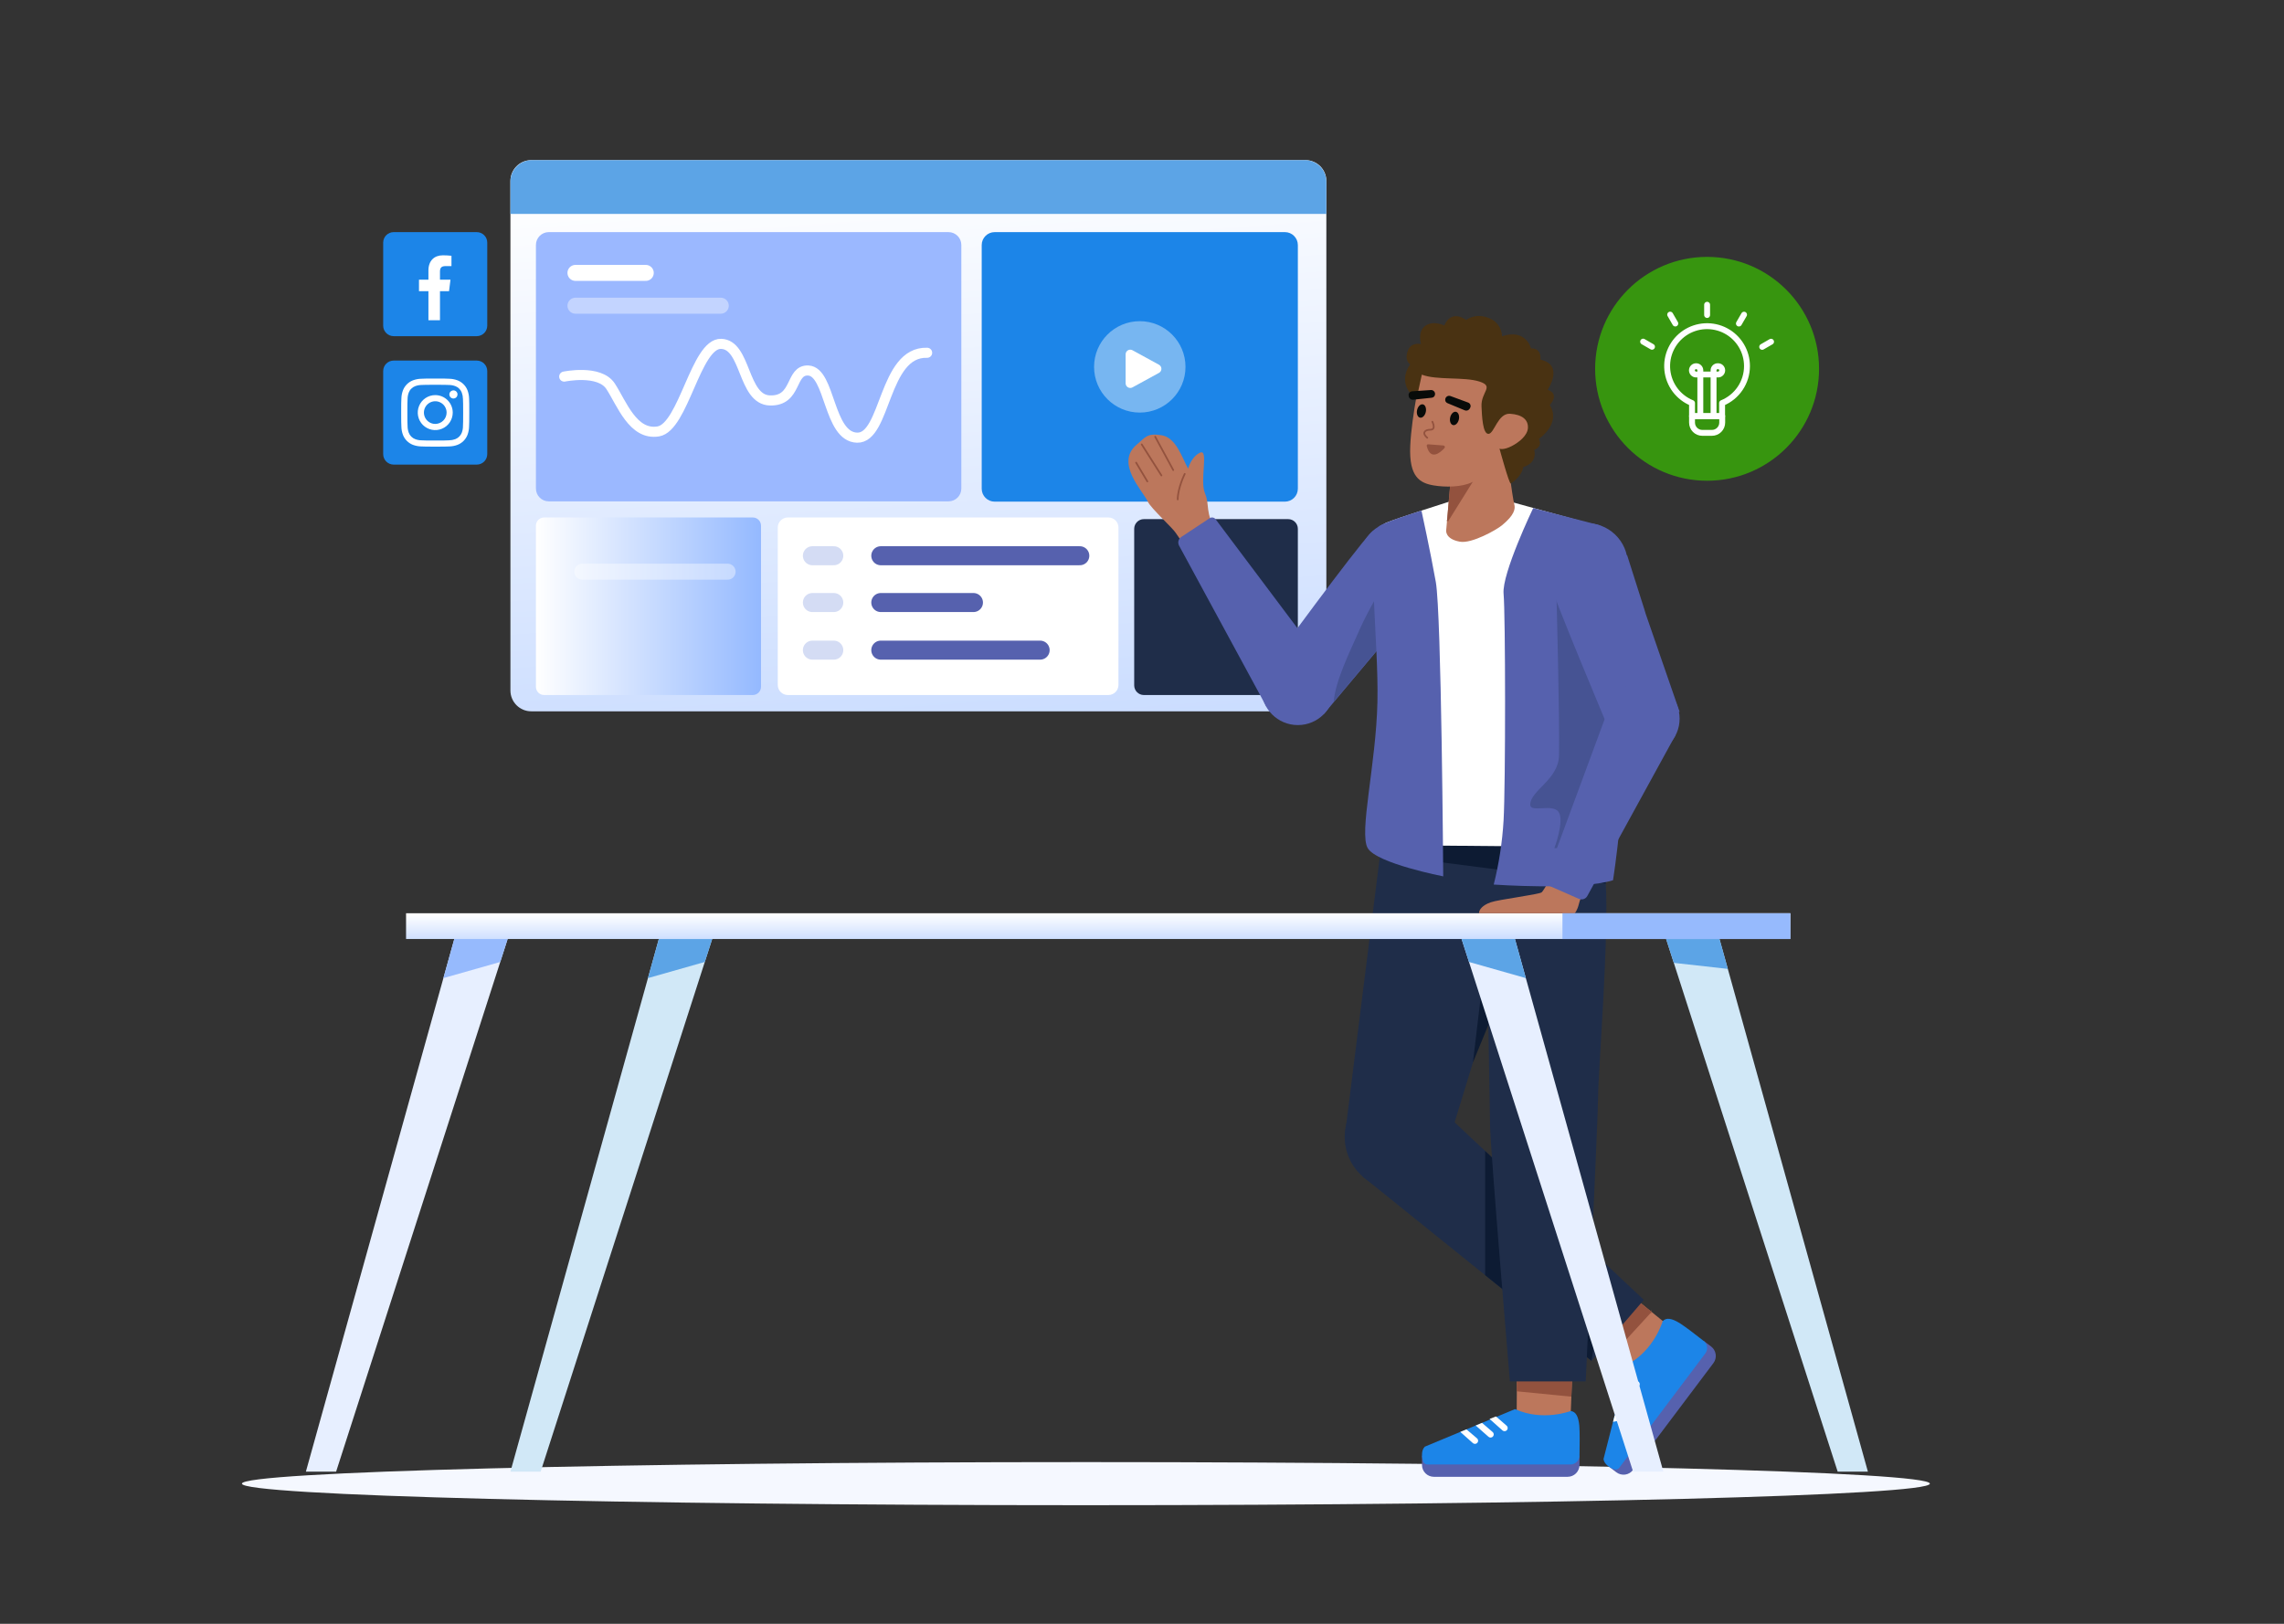 <?xml version="1.0" encoding="UTF-8"?>
<svg id="Layer_1" data-name="Layer 1" xmlns="http://www.w3.org/2000/svg" xmlns:xlink="http://www.w3.org/1999/xlink" viewBox="0 0 1440 1024">
  <rect x="0" y="0" width="1440" height="1024" fill="#333333" stroke="none"/>
  <defs>
    <style>
      .cls-1, .cls-2, .cls-3, .cls-4, .cls-5, .cls-6, .cls-7, .cls-8 {
        fill: none;
      }

      .cls-2 {
        stroke: #d4dcf4;
      }

      .cls-2, .cls-3 {
        stroke-width: 12px;
      }

      .cls-2, .cls-3, .cls-4, .cls-5, .cls-6, .cls-7, .cls-9, .cls-8 {
        stroke-linecap: round;
      }

      .cls-2, .cls-3, .cls-5, .cls-6, .cls-7, .cls-9 {
        stroke-miterlimit: 10;
      }

      .cls-3 {
        stroke: #5661ae;
      }

      .cls-4 {
        stroke-linejoin: round;
        stroke-width: 3.72px;
      }

      .cls-4, .cls-5, .cls-6, .cls-7, .cls-9 {
        stroke: #fff;
      }

      .cls-10 {
        fill: url(#linear-gradient);
      }

      .cls-11 {
        clip-path: url(#clippath);
      }

      .cls-12 {
        fill: #f5f8ff;
      }

      .cls-13 {
        fill: #e7efff;
      }

      .cls-14, .cls-15 {
        fill: #fff;
      }

      .cls-16 {
        fill: #96bafd;
      }

      .cls-17 {
        fill: #9bb8ff;
      }

      .cls-18 {
        fill: #bc775c;
      }

      .cls-19 {
        fill: #d1e8f7;
      }

      .cls-20 {
        fill: #1f2d49;
      }

      .cls-21 {
        fill: #080b09;
      }

      .cls-22 {
        fill: #1c85e8;
      }

      .cls-23 {
        fill: #0d1b33;
      }

      .cls-24 {
        fill: #465393;
      }

      .cls-25 {
        fill: #5661ae;
      }

      .cls-26 {
        fill: #493212;
      }

      .cls-27 {
        fill: #5ca4e6;
      }

      .cls-5, .cls-28, .cls-15, .cls-9 {
        isolation: isolate;
      }

      .cls-5, .cls-15, .cls-9 {
        opacity: .4;
      }

      .cls-5, .cls-6, .cls-9 {
        stroke-width: 10.08px;
      }

      .cls-28 {
        fill: #39bf00;
        opacity: .7;
      }

      .cls-29 {
        fill: #93523e;
      }

      .cls-29, .cls-8 {
        stroke: #93523e;
      }

      .cls-30 {
        fill: url(#linear-gradient-3);
      }

      .cls-31 {
        fill: url(#linear-gradient-2);
      }

      .cls-7 {
        stroke-width: 6.36px;
      }

      .cls-9 {
        fill: #3a8800;
      }

      .cls-8 {
        stroke-width: 1.08px;
      }
    </style>
    <clipPath id="clippath">
      <rect class="cls-1" x="152.52" y="100.98" width="1064.21" height="848.22"/>
    </clipPath>
    <linearGradient id="linear-gradient" x1="304.22" y1="-1695.15" x2="358.56" y2="-2436.8" gradientTransform="translate(262 -1594.99) scale(1 -1)" gradientUnits="userSpaceOnUse">
      <stop offset="0" stop-color="#fff"/>
      <stop offset="1" stop-color="#94b9ff"/>
    </linearGradient>
    <linearGradient id="linear-gradient-2" x1="337.89" y1="382.32" x2="479.79" y2="382.32" gradientTransform="matrix(1, 0, 0, 1, 0, 0)" xlink:href="#linear-gradient"/>
    <linearGradient id="linear-gradient-3" x1="430.37" y1="-2170.82" x2="430.44" y2="-2205.66" xlink:href="#linear-gradient"/>
  </defs>
  <g class="cls-11">
    <g>
      <path class="cls-12" d="M684.62,949.21c293.88,0,532.11-6.09,532.11-13.59s-238.23-13.59-532.11-13.59-532.1,6.09-532.1,13.59,238.23,13.59,532.1,13.59Z"/>
      <path class="cls-10" d="M823.1,100.98H334.94c-7.25,0-13.13,5.88-13.13,13.13V435.44c0,7.25,5.88,13.13,13.13,13.13h488.16c7.25,0,13.13-5.88,13.13-13.13V114.11c0-7.25-5.88-13.13-13.13-13.13Z"/>
      <path class="cls-20" d="M812.15,327.37h-90.96c-3.37,0-6.11,2.73-6.11,6.11v98.71c0,3.37,2.73,6.11,6.11,6.11h90.96c3.37,0,6.11-2.73,6.11-6.11v-98.71c0-3.37-2.73-6.11-6.11-6.11Z"/>
      <path class="cls-31" d="M474.62,326.33h-131.56c-2.86,0-5.17,2.32-5.17,5.17v101.62c0,2.86,2.32,5.17,5.17,5.17h131.56c2.86,0,5.17-2.32,5.17-5.17v-101.62c0-2.86-2.32-5.17-5.17-5.17Z"/>
      <path class="cls-14" d="M698.8,326.33h-202.08c-3.51,0-6.36,2.85-6.36,6.36v99.24c0,3.52,2.85,6.36,6.36,6.36h202.08c3.52,0,6.36-2.85,6.36-6.36v-99.24c0-3.52-2.85-6.36-6.36-6.36Z"/>
      <path class="cls-22" d="M810.09,146.38h-182.98c-4.51,0-8.17,3.66-8.17,8.17v153.63c0,4.51,3.66,8.17,8.17,8.17h182.98c4.51,0,8.17-3.66,8.17-8.17V154.55c0-4.51-3.66-8.17-8.17-8.17Z"/>
      <path class="cls-19" d="M415.38,592.15l-93.57,335.9h19.06l108.15-335.9h-33.64Z"/>
      <path class="cls-27" d="M415.38,592.15l-6.87,24.66,35.85-10.18,4.66-14.48h-33.64Z"/>
      <path class="cls-25" d="M1080.26,859.6l-50.69,67.39c-1.19,1.59-2.97,2.64-4.93,2.91-1.97,.28-3.97-.24-5.55-1.43l-4.71-3.54,59.69-79.36,4.71,3.54c1.59,1.19,2.63,2.97,2.91,4.94,.28,1.97-.23,3.96-1.43,5.55Z"/>
      <path class="cls-18" d="M1032.45,820.14l18.27,14.85-18.56,28.65-20.61-15.73,20.9-27.77Z"/>
      <path class="cls-29" d="M1040.56,827.38l-22.76,24.83-5.54-4.37,21.32-26.19,6.98,5.73Z"/>
      <path class="cls-22" d="M1048.27,833.15s-5.13,18.05-22.04,27.29l-15.27,59.7c.49,3.43,4.32,5.63,6.86,6.44,.56,.18,1.16,.17,1.72,0,.56-.18,1.04-.53,1.39-1l54.19-72.03c.9-1.2,1.3-2.71,1.11-4.2-.2-1.49-.97-2.85-2.16-3.77-4.73-3.71-12-9.31-15.14-11.23-4.87-2.97-8.33-3.66-10.66-1.19Z"/>
      <path class="cls-14" d="M1022.7,872.82l8.69-1.86c.32-.07,.65-.06,.96,.03,.31,.09,.59,.25,.83,.48,.23,.22,.41,.51,.51,.81,.1,.31,.12,.64,.06,.96-.07,.39-.25,.75-.53,1.04-.28,.28-.63,.48-1.02,.56l-10.67,2.15,1.17-4.17Z"/>
      <path class="cls-14" d="M1020.65,882.28l8.64-1.89c.32-.07,.65-.06,.96,.03,.31,.09,.6,.25,.83,.48,.24,.23,.41,.51,.51,.81,.1,.31,.12,.64,.07,.96-.07,.39-.26,.75-.54,1.04-.27,.28-.63,.48-1.02,.56l-10.52,2.18,1.07-4.17Z"/>
      <path class="cls-14" d="M1018.01,892.58l8.55-1.91c.32-.07,.65-.06,.96,.03s.6,.25,.83,.48c.23,.22,.41,.5,.51,.81s.12,.64,.06,.96c-.07,.39-.25,.75-.53,1.04-.28,.29-.63,.48-1.02,.56l-10.4,2.1,1.04-4.07Z"/>
      <path class="cls-20" d="M858.73,741.61l144.67,116.55,33-38.46-126.49-118.67-51.18,40.58Z"/>
      <path class="cls-23" d="M936.32,725.82v78.31l67.07,54.04,9.63-60.39-76.7-71.96Z"/>
      <path class="cls-20" d="M871.57,527.33l-23.78,189.63h66.49l57.75-188.68-100.46-.95Z"/>
      <path class="cls-23" d="M928.65,669.98l11.17-94.07h27.46l-38.62,94.07Z"/>
      <path class="cls-25" d="M988.34,931.3h-84.32c-1.99,0-3.89-.79-5.3-2.19-1.41-1.4-2.19-3.31-2.19-5.3v-5.89h99.3v5.89c0,1.99-.79,3.89-2.19,5.3-1.41,1.41-3.31,2.19-5.3,2.19Z"/>
      <path class="cls-18" d="M991.13,869.36l-.88,23.54-34.06,2.38,.18-25.92h34.76Z"/>
      <path class="cls-29" d="M990.23,880.2l-33.53-3.27,.16-7.05,33.75,1.29-.38,9.03Z"/>
      <path class="cls-22" d="M990.25,889.83s-17.51,6.75-35.06-1.21l-56.89,23.68c-2.45,2.45-1.9,6.83-1.03,9.35,.19,.55,.56,1.03,1.04,1.37,.48,.34,1.05,.52,1.64,.51h90.14c1.51,0,2.95-.59,4.03-1.64,1.07-1.05,1.69-2.48,1.72-3.99,.12-6.02,.22-15.19-.13-18.86-.55-5.67-2.09-8.85-5.45-9.23Z"/>
      <path class="cls-14" d="M943.16,893.24l6.71,5.82c.24,.21,.43,.48,.55,.78,.12,.3,.16,.63,.12,.95-.04,.32-.16,.63-.34,.9-.19,.27-.43,.48-.72,.63-.36,.18-.76,.25-1.15,.2-.4-.05-.77-.22-1.06-.48l-8.13-7.23,4.03-1.57Z"/>
      <path class="cls-14" d="M934.37,897.29l6.7,5.78c.24,.21,.43,.48,.55,.79,.12,.3,.16,.63,.12,.95-.04,.32-.16,.63-.35,.9-.19,.27-.43,.48-.72,.63-.35,.18-.76,.25-1.15,.2-.4-.05-.77-.22-1.06-.48l-8.07-7.1,3.98-1.66Z"/>
      <path class="cls-14" d="M924.56,901.38l6.66,5.68c.24,.21,.43,.48,.55,.79,.12,.3,.16,.63,.12,.95-.04,.32-.16,.63-.35,.89-.19,.27-.43,.48-.72,.63-.35,.18-.76,.25-1.15,.2-.4-.05-.77-.22-1.06-.48l-7.92-7.04,3.88-1.61Z"/>
      <path class="cls-20" d="M1012.37,528.28c-.55,9.62-.55,19.26,0,28.87,2.21,31.08-4.86,121.86-4.8,133.8,.05,11.95-7.81,180.18-7.81,180.18h-47.8s-12.22-144.58-12.5-161.13c-.28-16.55-3.13-181.04-3.13-181.04l76.04-.68Z"/>
      <path class="cls-23" d="M870.13,538.81l142.24,18.34v-28.87l-141.5,4.65-.74,5.88Z"/>
      <path class="cls-20" d="M881.03,750.2c18.36,0,33.24-14.88,33.24-33.24s-14.88-33.24-33.24-33.24-33.24,14.88-33.24,33.24,14.88,33.24,33.24,33.24Z"/>
      <path class="cls-30" d="M1128.77,575.91H256.01v16.24h872.76v-16.24Z"/>
      <path class="cls-18" d="M979.98,549.23s-6.39,12.07-7.95,13.46c-1.55,1.39-27.23,4.55-32.21,6.33-4.97,1.78-7.35,4.47-7.35,6.89h60.36s1.56-1.46,2.69-6.1c1.12-4.64,3.09-6.61,3.09-6.61l-18.64-13.98Z"/>
      <path class="cls-25" d="M893.21,359.03c3.97-19.6-5.37-19.09-8.47-22.21,0,0-11.66-9.61-20.54-.65-9.4,9.48-63.29,83.1-63.29,83.1l33.72,31.01,6.34-7.56,16.42-19.58,17.56-20.93,2.18-2.38,23.69-26.83s-9.85-3.64-7.6-13.96Z"/>
      <path class="cls-25" d="M907.31,362.37c4.54-13.57-2.77-28.26-16.34-32.8-13.57-4.55-28.26,2.77-32.8,16.34-4.55,13.57,2.77,28.26,16.34,32.8,13.57,4.55,28.26-2.77,32.8-16.34Z"/>
      <path class="cls-24" d="M876.81,399.72c.68-4.1,2.04-12.29,3.5-19.76l7.78-36.14s-20.89,30.88-30.52,52.39c-7.13,16.12-15.4,32.55-16.77,46.45l16.42-19.58,17.56-20.93,2.03-2.43Z"/>
      <path class="cls-18" d="M767.23,336.38c-8.01-14.61-4.16-17.09-7.57-25.41-3.36-8.11,2.6-28.23-3.1-25.48-5.71,2.74-7.47,10.03-7.47,10.03-3.9-6.91-7.5-19.61-16.84-21.07s-10.17,1.49-15.47,5.83c-14.09,11.73,3.88,29.35,6.88,36.05,1.93,4.21,16.11,17.03,17.68,19.83l7.14,10.35,18.77-10.14Z"/>
      <path class="cls-8" d="M739.7,296.43l-11.39-21.02"/>
      <path class="cls-8" d="M732.24,299.83l-12.41-19.58"/>
      <path class="cls-8" d="M723.38,303.6l-7.09-11.86"/>
      <path class="cls-8" d="M742.51,314.94c.06-7.28,4.43-16.09,4.43-16.09"/>
      <path class="cls-25" d="M834.91,418.68l-68.56-91.31c-.44-.54-1.06-.89-1.74-1-.68-.11-1.38,.04-1.96,.42l-17.95,11.87c-.85,.58-1.46,1.45-1.71,2.45-.24,1-.11,2.06,.38,2.96l55.14,101.68,36.41-27.09Z"/>
      <path class="cls-25" d="M818.25,457.25c12.68,0,22.96-10.28,22.96-22.96s-10.28-22.96-22.96-22.96-22.96,10.28-22.96,22.96,10.28,22.96,22.96,22.96Z"/>
      <path class="cls-14" d="M914.19,316.18s-33.48,10.65-40.08,13.41c-6.6,2.76-7.05,13.82-7.49,21.64-.31,5.49,5.88,95.55,6.29,147.71,.09,11.14-1.99,18.22-3.33,24.41-1.33,6.19,0,9.57,0,9.57l143.44,1.28s-4.3-181.24-5.18-187.68c-.88-6.45,6.04-12-1.46-15.24l-54.77-15.1h-37.42Z"/>
      <path class="cls-25" d="M896.19,322s5.47,25,9.05,45.01,4.67,185.64,4.67,185.64c0,0-41.92-8.15-47.59-17.78-5.68-9.63,5.26-52.9,6.11-92.21,.85-39.31-7.42-100.32,1.27-110.9,0,0,2.23-2.21,26.5-9.77Z"/>
      <path class="cls-25" d="M966.64,320.39s-19.89,41.44-18.67,54.07c1.22,12.63,1.29,120.33,0,142.82-.8,13.68-2.88,27.25-6.22,40.54,0,0,54.26,3.84,75.21-2.72,0,0,9.96-62.66,3.42-85.04-6.53-22.38-11.52-138.71-11.52-138.71l-42.22-10.95Z"/>
      <path class="cls-24" d="M981.32,376.07s2.03,75.1,1.61,100.13c-.26,15.6-18.1,22.2-18.15,31.24-.03,5.34,14.08-.91,17.89,4.61,3.8,5.52-2.7,22.83-2.7,22.83l33.06-.66,13.25-64.27-27.91-97.73-17.05,3.86Z"/>
      <path class="cls-18" d="M914.88,299.44l-3.1,35s-.83,5.44,8.61,7.16c7.5,1.37,23.08-7.44,26.59-10.35,7.82-6.45,8.54-10.35,7.71-13.34-1.18-4.28-5.05-34.46-5.05-34.46l-34.76,16Z"/>
      <path class="cls-29" d="M912.84,328.09l1.91-21.57,16.66-8.23-18.58,29.8Z"/>
      <path class="cls-18" d="M896.35,233.21s-6.38,28.59-7.23,48.07c-.86,19.65,6.16,23.39,14.87,24.85,6.86,1.16,17.54,1.24,24.26-2.11,12.24-6.11,32.35-20.96,34.98-23.83,4.08-4.46,3.8-24.34-11.76-29.26-11.32-3.58-40.17-33.94-55.11-17.72Z"/>
      <path class="cls-26" d="M896.42,236.26c9.28,3.64,26.76,1.25,36.35,4.36,9.58,3.12,.86,6.42,1.28,15.68,.27,6,.73,17.46,4.41,17.3,3.68-.15,5.85-13.17,13.61-12.67,7.76,.51,11.42,3.82,11.25,8.78-.17,4.95-5.74,9.27-10.14,11.56-5.51,2.85-7.78,1.66-7.78,1.66,0,0,6.2,22.82,7.13,21.92,0,0,6.68-3.77,7.89-10.38,0,0,8.87-1.92,6.91-10.79,0,0,5.52-1.77,2.9-6.91,0,0,14.28-9.6,6.84-21.35,0,0,6.77-6.76-1.32-9.61,0,0,10.72-15.66-4.53-19,0,0,1.02-7.37-5.96-7.09,0,0-3.05-12.68-18.28-7.68-.07-2.54-.91-5-2.4-7.05s-3.58-3.61-5.97-4.46c-8.63-3.47-14.24,1.31-14.24,1.31,0,0-9.05-7.38-13.82,3.44,0,0-6.85-3.5-11.98,.22-5.14,3.71-2.64,11.48-2.64,11.48,0,0-5.88-1.38-8.02,3.49-3.03,6.85,1.22,9.34,1.22,9.34,0,0-9.57,11.31,3.89,22.02l3.4-15.56Z"/>
      <path class="cls-21" d="M919.78,264.48c.51-2.31-.31-4.46-1.83-4.79-1.52-.33-3.15,1.28-3.66,3.59-.51,2.31,.31,4.45,1.83,4.79,1.51,.33,3.15-1.28,3.66-3.59Z"/>
      <path class="cls-21" d="M898.93,259.79c.5-2.31-.31-4.45-1.83-4.79-1.52-.33-3.15,1.28-3.66,3.59-.51,2.31,.31,4.45,1.83,4.79,1.52,.33,3.15-1.28,3.66-3.59Z"/>
      <path class="cls-8" d="M903.05,265.93s2.59,4.99-1.15,5.06c-3.57-.05-5.66,2.05-2.05,5.09"/>
      <path class="cls-29" d="M900.4,280.69h.02s.02,0,.02,0c2.22,.16,6.64,.48,9.59,.74h0c.09,0,.17,.04,.24,.09,.07,.05,.12,.12,.16,.2,.03,.08,.05,.17,.03,.25-.01,.08-.04,.16-.1,.23-.65,.71-1.5,1.56-2.45,2.29-.96,.74-1.98,1.33-2.96,1.57-.96,.23-1.87,.12-2.68-.53-.84-.67-1.64-1.96-2.23-4.24v-.04s-.03-.04-.03-.04c-.03-.06-.04-.13-.03-.19,0-.07,.03-.13,.07-.18,.04-.05,.09-.09,.15-.12,.06-.03,.13-.03,.19-.02Z"/>
      <path class="cls-21" d="M927.04,256.86l-.21,.42c-.25,.64-.74,1.15-1.36,1.43-.63,.28-1.34,.29-1.97,.05l-10.86-4.5c-.53-.2-.98-.59-1.24-1.09-.26-.51-.32-1.09-.17-1.64,.08-.34,.22-.66,.43-.94,.21-.28,.47-.51,.78-.68,.3-.17,.64-.27,.99-.3,.35-.03,.7,.02,1.03,.13l11.07,4.08c.3,.1,.58,.25,.82,.46,.24,.21,.44,.46,.58,.74,.14,.28,.22,.59,.24,.91,.02,.32-.03,.63-.13,.93Z"/>
      <path class="cls-21" d="M890.39,246.75l11.77-.79c.35-.02,.7,.04,1.02,.16,.33,.13,.62,.32,.87,.57,.24,.25,.44,.55,.56,.87,.12,.33,.17,.68,.15,1.03-.01,.57-.23,1.11-.63,1.53-.39,.41-.93,.66-1.5,.7l-11.69,1.25c-.68,.05-1.36-.16-1.88-.6-.52-.44-.85-1.07-.91-1.75l-.08-.46c-.02-.32,.03-.64,.14-.93,.11-.3,.28-.57,.49-.81,.22-.23,.48-.42,.77-.55,.29-.13,.6-.2,.92-.21Z"/>
      <path class="cls-25" d="M1009.94,349.35c-14.78-13.48-19.14-5.21-23.41-4.14,0,0-14.23,5.06-11.11,17.28,3.3,12.93,38.77,96.99,38.77,96.99l44.76-10.6-4.06-11.72-8.36-24.14-8.93-25.82-.93-3.1-10.85-34.11s-8.18,6.58-15.88-.65Z"/>
      <path class="cls-25" d="M1017.22,375.5c10.87-9.31,12.14-25.67,2.83-36.54-9.31-10.87-25.67-12.14-36.54-2.83-10.87,9.31-12.14,25.67-2.83,36.54,9.31,10.87,25.66,12.14,36.54,2.83Z"/>
      <path class="cls-25" d="M1013.85,447.67l-39.59,107.1c-.21,.66-.17,1.37,.11,2,.28,.63,.78,1.14,1.42,1.42l19.7,8.66c.95,.4,2.02,.44,2.99,.1,.97-.34,1.79-1.02,2.28-1.93l55.59-101.44-42.5-15.92Z"/>
      <path class="cls-25" d="M1035.99,476.17c12.68,0,22.96-10.28,22.96-22.96s-10.28-22.96-22.96-22.96-22.96,10.28-22.96,22.96,10.28,22.96,22.96,22.96Z"/>
      <path class="cls-13" d="M286.42,592.15l-93.57,335.9h19.06l108.15-335.9h-33.64Z"/>
      <path class="cls-16" d="M286.42,592.15l-6.87,24.66,35.85-10.18,4.66-14.48h-33.64Z"/>
      <path class="cls-19" d="M1084.09,592.15l93.57,335.9h-19.06l-108.16-335.9h33.65Z"/>
      <path class="cls-27" d="M1084.09,592.15l5.25,18.85-34.05-3.8-4.85-15.05h33.65Z"/>
      <path class="cls-17" d="M597.99,146.38h-251.99c-4.48,0-8.11,3.63-8.11,8.11v153.57c0,4.48,3.63,8.11,8.11,8.11h251.99c4.48,0,8.11-3.63,8.11-8.11V154.49c0-4.48-3.63-8.11-8.11-8.11Z"/>
      <path class="cls-2" d="M512.2,350.46h13.47"/>
      <path class="cls-3" d="M555.32,350.46h125.46"/>
      <path class="cls-2" d="M512.2,379.97h13.47"/>
      <path class="cls-3" d="M555.32,379.97h58.41"/>
      <path class="cls-2" d="M512.2,409.99h13.47"/>
      <path class="cls-3" d="M555.32,409.99h100.45"/>
      <path class="cls-7" d="M355.72,237.48s22.21-4.68,29.25,6.12c7.04,10.8,14.09,31.09,30.05,28.46,15.96-2.63,23.67-55.69,39.63-55.22,15.96,.47,13.42,35.22,30.8,35.69,17.37,.47,12.53-19.42,24.13-18.88,14.07,.66,12.49,41.88,30.81,42.35,18.31,.47,16.43-54.47,44.14-53.53"/>
      <path class="cls-6" d="M362.81,172.09h44.33"/>
      <path class="cls-5" d="M362.81,192.78h91.62"/>
      <path class="cls-15" d="M718.6,260.18c15.92,0,28.82-12.9,28.82-28.82s-12.9-28.82-28.82-28.82-28.82,12.9-28.82,28.82,12.9,28.82,28.82,28.82Z"/>
      <path class="cls-14" d="M709.68,223.43v18.29c0,.51,.13,1.01,.38,1.45,.25,.44,.61,.81,1.05,1.07,.44,.26,.93,.4,1.44,.41,.51,0,1.01-.11,1.45-.36l16.72-9.15c.46-.25,.84-.62,1.11-1.07,.27-.45,.41-.97,.41-1.49s-.14-1.04-.41-1.49c-.27-.45-.65-.82-1.11-1.07l-16.72-9.15c-.45-.24-.95-.37-1.45-.36-.51,0-1,.15-1.44,.41-.44,.26-.8,.63-1.05,1.07-.25,.44-.38,.94-.38,1.45Z"/>
      <path class="cls-27" d="M335.34,100.98h487.35c3.59,0,7.03,1.43,9.57,3.96,2.54,2.54,3.96,5.98,3.96,9.57v20.39H321.81v-20.39c0-3.59,1.43-7.03,3.96-9.57,2.54-2.54,5.98-3.96,9.57-3.96h0Z"/>
      <path class="cls-16" d="M1128.77,575.91h-143.68v16.24h143.68v-16.24Z"/>
      <path class="cls-13" d="M955.13,592.15l93.57,335.9h-19.06l-108.15-335.9h33.64Z"/>
      <path class="cls-27" d="M955.13,592.15l6.87,24.66-35.85-10.18-4.66-14.48h33.64Z"/>
      <path class="cls-28" d="M1076.28,303.16c38.98,0,70.58-31.6,70.58-70.58s-31.6-70.58-70.58-70.58-70.59,31.6-70.59,70.58,31.6,70.58,70.59,70.58Z"/>
      <path class="cls-4" d="M1101.43,230.86c0-4.57-1.24-9.05-3.59-12.96-2.35-3.91-5.72-7.12-9.75-9.26-4.03-2.15-8.57-3.15-13.13-2.92-4.56,.24-8.97,1.71-12.75,4.25-3.79,2.55-6.81,6.08-8.75,10.21-1.94,4.13-2.71,8.72-2.24,13.26,.47,4.54,2.16,8.87,4.9,12.52,2.74,3.65,6.43,6.49,10.66,8.21v8.26h18.96v-8.26c4.64-1.89,8.61-5.11,11.4-9.27,2.8-4.15,4.29-9.05,4.29-14.05h0Z"/>
      <path class="cls-4" d="M1066.78,262.44h19.03v4.05c0,1.72-.68,3.36-1.9,4.58-1.21,1.21-2.86,1.9-4.57,1.9h-6.09c-1.72,0-3.36-.68-4.58-1.9-1.21-1.21-1.89-2.86-1.89-4.58v-4.05h0Z"/>
      <path class="cls-4" d="M1072.01,262.44v-28.9c0-.69-.28-1.35-.77-1.84s-1.15-.76-1.84-.76h-.08c-.69,0-1.36,.28-1.84,.76-.49,.49-.77,1.15-.77,1.84h0c0,.34,.07,.68,.2,1,.13,.32,.32,.6,.57,.85,.24,.24,.53,.43,.84,.57,.32,.13,.66,.2,1,.2h13.88c.34,0,.68-.07,1-.2,.31-.13,.6-.32,.84-.57,.25-.24,.44-.53,.57-.85,.13-.32,.2-.66,.2-1h0c0-.69-.28-1.35-.77-1.84s-1.15-.76-1.84-.76h-.23c-.69,0-1.35,.28-1.84,.76s-.77,1.15-.77,1.84v28.9"/>
      <path class="cls-4" d="M1076.29,192.19v6.46"/>
      <path class="cls-4" d="M1053,198.41l3.23,5.6"/>
      <path class="cls-4" d="M1035.95,215.44l5.59,3.23"/>
      <path class="cls-4" d="M1116.6,215.5l-5.59,3.23"/>
      <path class="cls-4" d="M1099.57,198.44l-3.23,5.59"/>
      <path class="cls-22" d="M300.58,146.38h-52.37c-3.66,0-6.62,2.96-6.62,6.62v52.37c0,3.66,2.96,6.62,6.62,6.62h52.37c3.66,0,6.62-2.96,6.62-6.62v-52.37c0-3.66-2.96-6.62-6.62-6.62Z"/>
      <path class="cls-22" d="M300.58,227.38h-52.37c-3.66,0-6.62,2.96-6.62,6.62v52.37c0,3.66,2.96,6.62,6.62,6.62h52.37c3.66,0,6.62-2.96,6.62-6.62v-52.37c0-3.65-2.96-6.62-6.62-6.62Z"/>
      <path class="cls-14" d="M295.75,251.34c-.03-1.78-.37-3.54-1-5.21-.55-1.43-1.4-2.72-2.48-3.8-1.08-1.08-2.38-1.92-3.8-2.48-1.67-.62-3.43-.96-5.21-1-2.3-.11-3.03-.13-8.86-.13s-6.56,.03-8.85,.13c-1.78,.04-3.54,.37-5.21,1-1.43,.55-2.72,1.4-3.8,2.48s-1.92,2.38-2.48,3.8c-.62,1.67-.96,3.43-1,5.21-.11,2.3-.13,3.03-.13,8.85s.03,6.56,.13,8.85c.04,1.78,.37,3.54,1,5.21,.55,1.43,1.4,2.72,2.48,3.8,1.08,1.08,2.38,1.93,3.8,2.48,1.67,.62,3.43,.96,5.21,1,2.29,.1,3.02,.13,8.85,.13s6.56-.02,8.85-.13c1.78-.04,3.54-.37,5.21-1,1.43-.55,2.72-1.4,3.8-2.48,1.08-1.08,1.93-2.38,2.48-3.8,.62-1.67,.96-3.43,1-5.21,.1-2.29,.13-3.02,.13-8.85s0-6.56-.11-8.85Zm-3.86,17.53c-.01,1.36-.26,2.71-.74,3.98-.36,.93-.9,1.77-1.61,2.47s-1.54,1.25-2.47,1.61c-1.28,.47-2.62,.72-3.98,.74-2.26,.1-2.94,.13-8.67,.13s-6.41-.02-8.67-.13c-1.36-.01-2.71-.26-3.98-.74-.93-.34-1.77-.89-2.46-1.6-.71-.69-1.26-1.53-1.6-2.46-.47-1.27-.72-2.62-.74-3.98-.1-2.26-.13-2.94-.13-8.67s.02-6.41,.13-8.67c.01-1.36,.26-2.71,.74-3.98,.34-.93,.89-1.78,1.61-2.46,.69-.71,1.53-1.26,2.46-1.6,1.27-.47,2.62-.72,3.98-.74,2.26-.1,2.94-.12,8.67-.12s6.41,.02,8.67,.12c1.36,.01,2.71,.26,3.98,.74,.93,.34,1.77,.89,2.46,1.6,.71,.69,1.26,1.54,1.6,2.46,.47,1.28,.72,2.62,.74,3.98,.1,2.26,.13,2.94,.13,8.67s-.02,6.4-.13,8.66Z"/>
      <path class="cls-14" d="M274.41,249.16c-2.18,0-4.31,.65-6.13,1.86-1.81,1.21-3.23,2.93-4.06,4.95-.84,2.02-1.05,4.23-.63,6.37,.43,2.14,1.48,4.1,3.02,5.65,1.54,1.54,3.51,2.59,5.65,3.02,2.14,.43,4.36,.21,6.37-.63,2.02-.83,3.74-2.25,4.95-4.06,1.21-1.81,1.86-3.95,1.86-6.13,0-2.92-1.16-5.73-3.23-7.8-2.07-2.07-4.87-3.23-7.8-3.23Zm0,18.18c-1.41,0-2.8-.42-3.97-1.21-1.18-.79-2.09-1.9-2.63-3.21-.54-1.31-.68-2.74-.41-4.13,.28-1.39,.96-2.66,1.96-3.66,1-1,2.27-1.68,3.66-1.96,1.39-.28,2.83-.14,4.13,.41,1.31,.54,2.42,1.46,3.21,2.63,.79,1.18,1.21,2.56,1.21,3.97,0,1.9-.75,3.72-2.1,5.06-1.34,1.34-3.16,2.1-5.06,2.1Z"/>
      <path class="cls-14" d="M288.44,248.73c0,.51-.15,1.01-.43,1.43-.28,.42-.68,.75-1.15,.95-.47,.19-.99,.25-1.49,.15-.5-.1-.96-.34-1.32-.7-.36-.36-.6-.82-.7-1.32-.1-.5-.05-1.02,.15-1.49,.2-.47,.52-.87,.95-1.15,.42-.28,.92-.43,1.43-.43,.68,0,1.34,.27,1.82,.75s.75,1.14,.75,1.82Z"/>
      <path class="cls-14" d="M280.9,167.8h3.74v-6.51c-1.81-.2-3.63-.29-5.45-.29-5.39,0-9.08,3.39-9.08,9.62v5.74h-5.95v7.28h5.95v18.32h7.29v-18.32h5.71l.91-7.28h-6.62v-5.02c0-2.1,.57-3.54,3.5-3.54h0Z"/>
      <path class="cls-9" d="M367.11,360.51h91.62"/>
    </g>
  </g>
</svg>